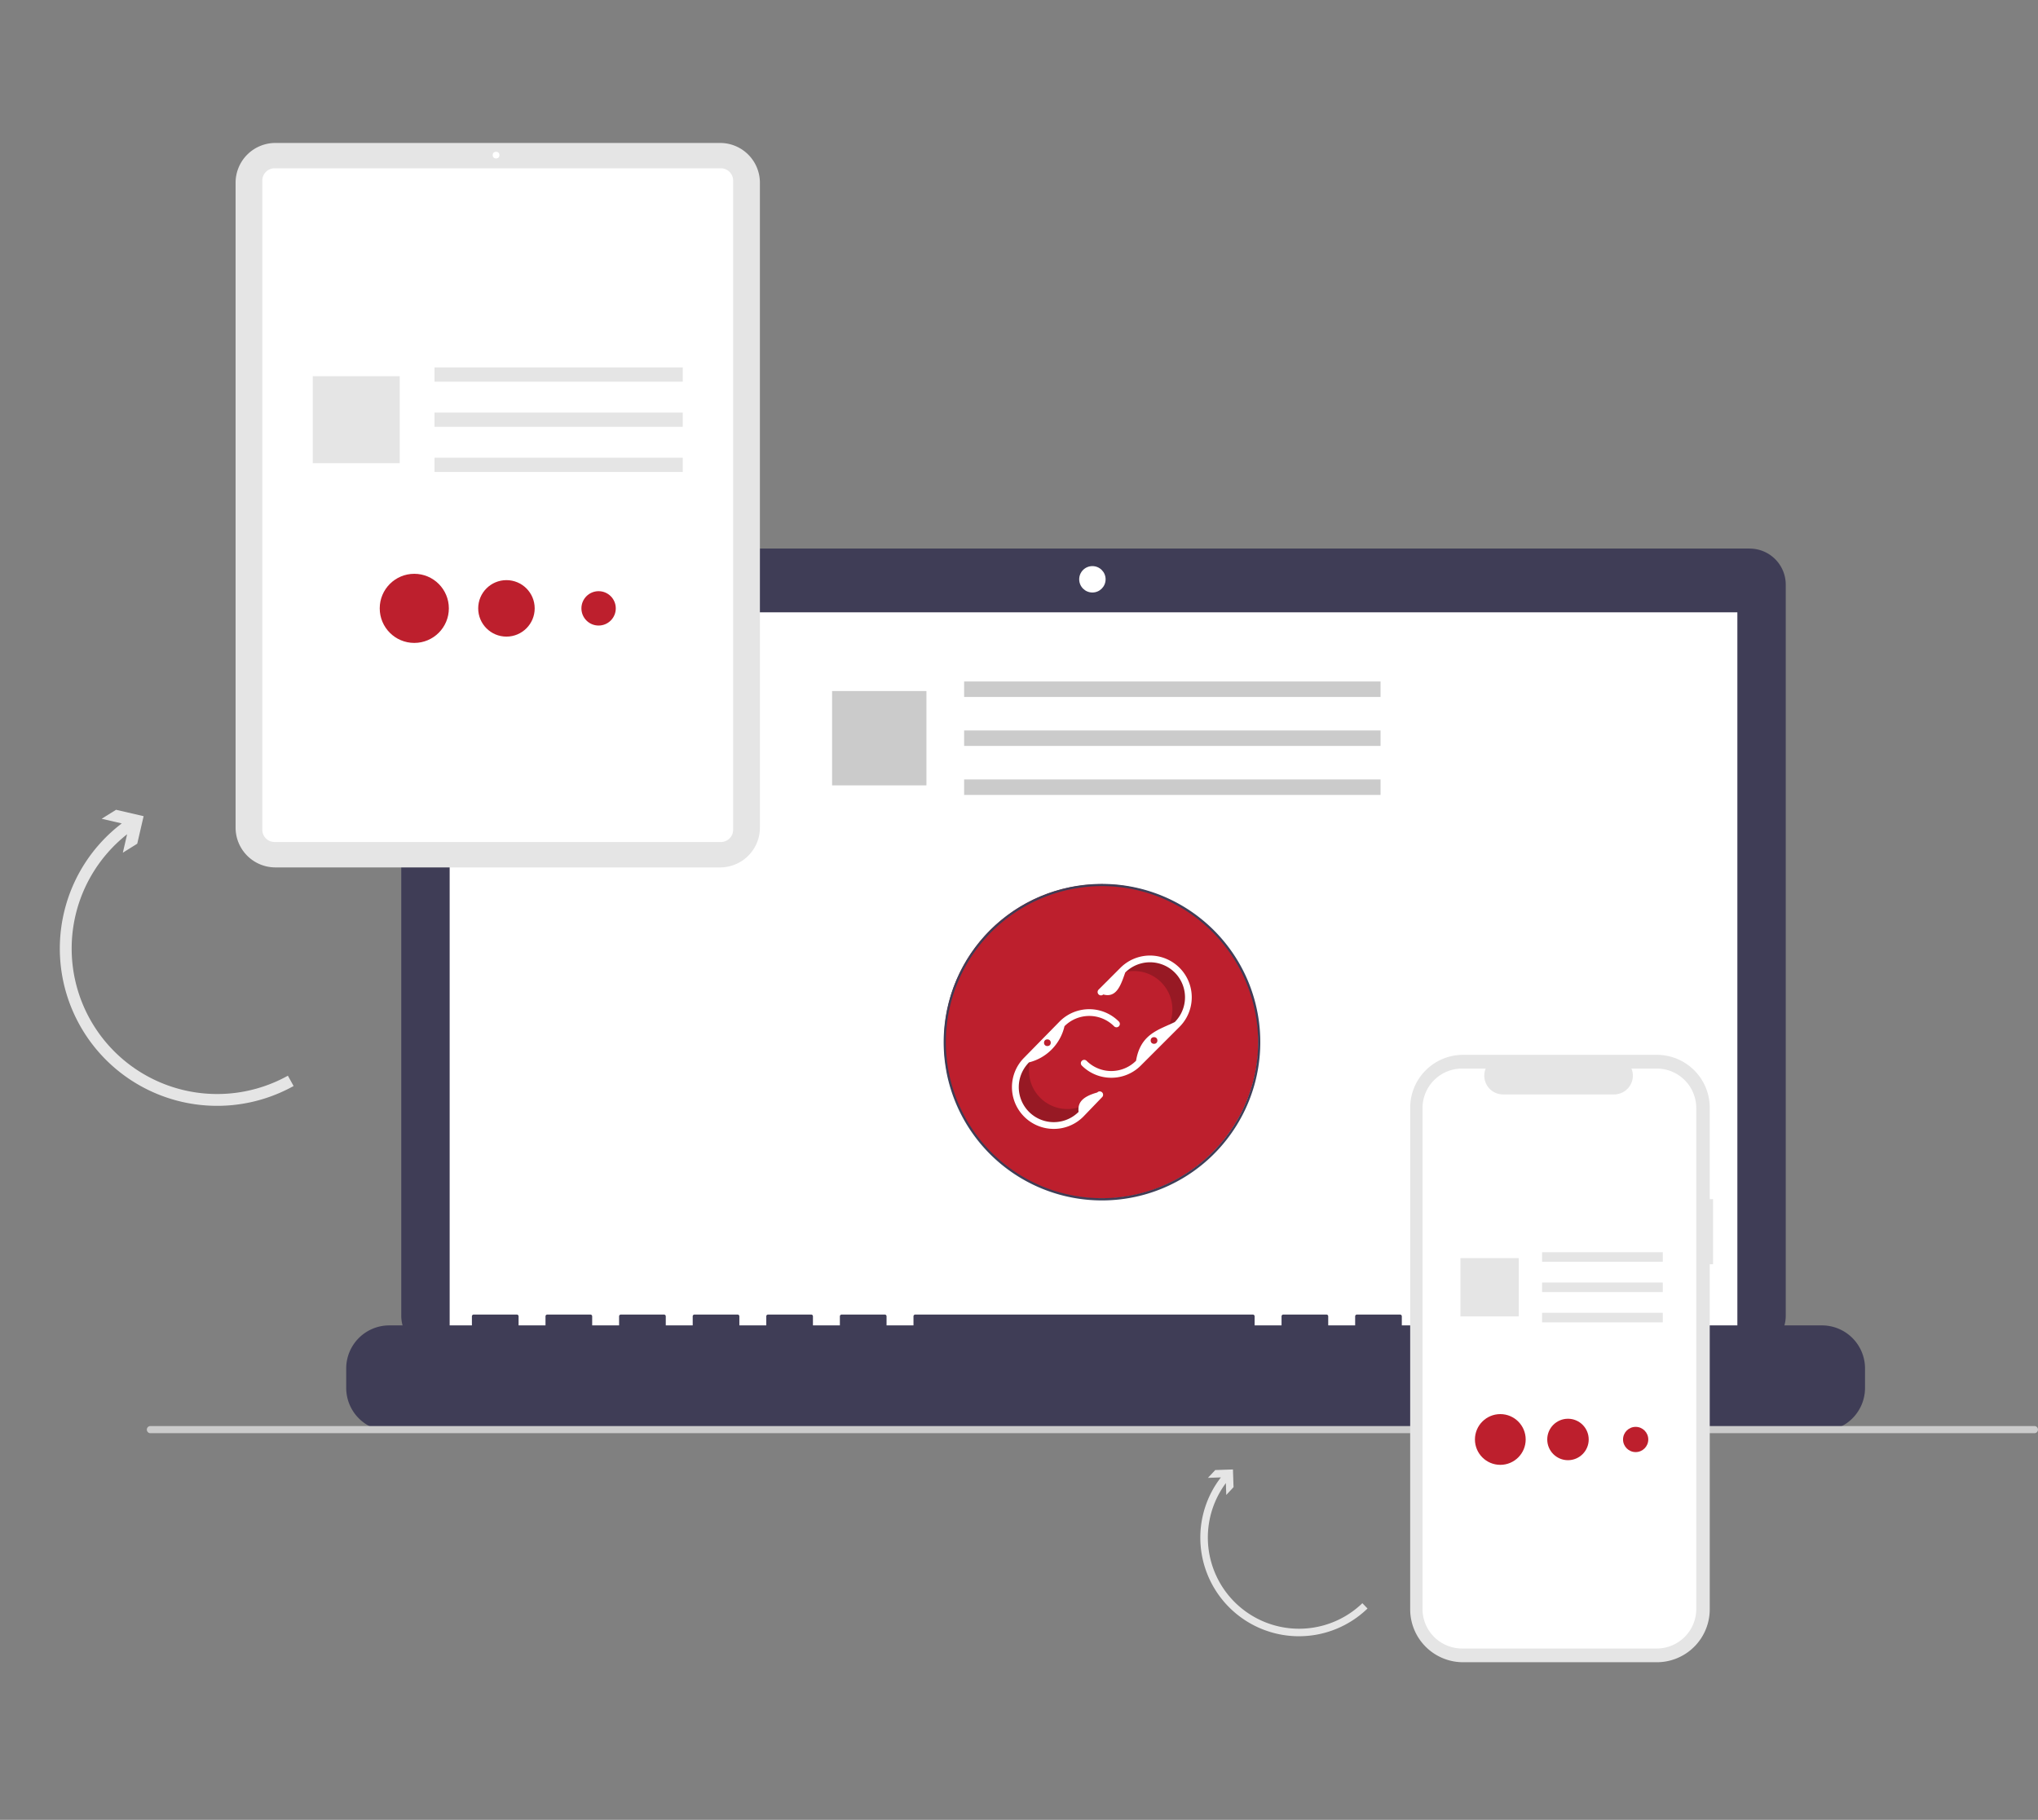 <svg xmlns="http://www.w3.org/2000/svg" xmlns:xlink="http://www.w3.org/1999/xlink" width="262" height="234" viewBox="0 0 262 234">
  <rect x="0" y="0" width="262" height="234" fill="#808080" stroke="none"/>
  <defs>
    <clipPath id="clip-path">
      <rect id="Rectangle_738" data-name="Rectangle 738" width="262" height="234" transform="translate(7531 -12315)" fill="#fff"/>
    </clipPath>
  </defs>
  <g id="Mask_Group_36" data-name="Mask Group 36" transform="translate(-7531 12315)" clip-path="url(#clip-path)">
    <g id="Group_1364" data-name="Group 1364" transform="translate(-466.266 -995.227)">
      <path id="Path_2507" data-name="Path 2507" d="M694.7,314.711H525.992a4.639,4.639,0,0,0-4.639,4.639v94.005A4.639,4.639,0,0,0,525.992,418H694.7a4.639,4.639,0,0,0,4.639-4.639v-94a4.639,4.639,0,0,0-4.639-4.639Z" transform="translate(7527.498 -11563.957)" fill="#3f3d56"/>
      <rect id="Rectangle_704" data-name="Rectangle 704" width="165.544" height="93.385" transform="translate(8055.073 -11241.04)" fill="#fff"/>
      <circle id="Ellipse_282" data-name="Ellipse 282" cx="1.697" cy="1.697" r="1.697" transform="translate(8136.005 -11246.982)" fill="#fff"/>
      <path id="Path_2508" data-name="Path 2508" d="M697.091,510.7H680.935v-1.164a.231.231,0,0,0-.231-.231h-5.539a.231.231,0,0,0-.231.231V510.7h-3.461v-1.164a.231.231,0,0,0-.231-.231H665.7a.231.231,0,0,0-.231.231h0V510.7h-3.462v-1.164a.231.231,0,0,0-.231-.231h-5.539a.231.231,0,0,0-.231.231h0V510.7h-3.462v-1.164a.231.231,0,0,0-.231-.231h-5.539a.231.231,0,0,0-.231.231V510.7h-3.462v-1.164a.231.231,0,0,0-.231-.231h-5.537a.231.231,0,0,0-.231.231h0V510.7H633.62v-1.164a.231.231,0,0,0-.231-.231H627.85a.231.231,0,0,0-.231.231h0V510.7h-3.462v-1.164a.231.231,0,0,0-.231-.231H580.533a.231.231,0,0,0-.231.231h0V510.7h-3.462v-1.164a.231.231,0,0,0-.231-.231h-5.539a.231.231,0,0,0-.231.231h0V510.7h-3.462v-1.164a.231.231,0,0,0-.231-.231h-5.539a.231.231,0,0,0-.231.231h0V510.7h-3.459v-1.164a.231.231,0,0,0-.231-.231h-5.536a.231.231,0,0,0-.231.231h0V510.7h-3.462v-1.164a.231.231,0,0,0-.231-.231h-5.539a.231.231,0,0,0-.231.231h0V510.7h-3.46v-1.164a.231.231,0,0,0-.231-.231h-5.539a.231.231,0,0,0-.231.231V510.7h-3.46v-1.164a.231.231,0,0,0-.231-.231h-5.539a.231.231,0,0,0-.231.231h0V510.7h-10.62a5.539,5.539,0,0,0-5.539,5.539v2.5a5.539,5.539,0,0,0,5.539,5.539H697.091a5.539,5.539,0,0,0,5.539-5.539v-2.5A5.539,5.539,0,0,0,697.091,510.7Z" transform="translate(7534.399 -11660.052)" fill="#3f3d56"/>
      <rect id="Rectangle_705" data-name="Rectangle 705" width="53.533" height="1.99" transform="translate(8121.212 -11232.148)" fill="#cbcbcb"/>
      <rect id="Rectangle_706" data-name="Rectangle 706" width="53.533" height="1.99" transform="translate(8121.212 -11225.85)" fill="#cbcbcb"/>
      <rect id="Rectangle_707" data-name="Rectangle 707" width="53.533" height="1.99" transform="translate(8121.212 -11219.55)" fill="#cbcbcb"/>
      <rect id="Rectangle_708" data-name="Rectangle 708" width="12.129" height="12.129" transform="translate(8104.236 -11230.918)" fill="#cbcbcb"/>
      <path id="Path_2512" data-name="Path 2512" d="M699.4,538.55H457.2a.46.46,0,1,1,0-.921H699.4a.46.46,0,1,1,0,.921Z" transform="translate(7559.403 -11674.04)" fill="#cbcbcb"/>
      <g id="Group_1362" data-name="Group 1362" transform="translate(8118.583 -11206.123)">
        <circle id="Ellipse_263" data-name="Ellipse 263" cx="20.215" cy="20.215" r="20.215" transform="translate(0.04 0.042)" fill="#bd1f2d"/>
        <path id="Path_2485" data-name="Path 2485" d="M521.709,325.392a4.936,4.936,0,0,1-6.981,0h0a4.937,4.937,0,0,1-.667-6.151l-1.085,1.108a4.936,4.936,0,0,0,0,6.981h0a4.936,4.936,0,0,0,6.981,0l2.407-2.5.036-.156Z" transform="translate(-502.316 -297.888)" opacity="0.2"/>
        <path id="Path_2486" data-name="Path 2486" d="M585.835,247.806a4.936,4.936,0,0,1,6.858,1.3h0a4.937,4.937,0,0,1-.491,6.168l1.274-.886a4.936,4.936,0,0,0,1.3-6.858h0a4.936,4.936,0,0,0-6.858-1.3l-2.83,2.007-.065.146Z" transform="translate(-564.146 -235.741)" opacity="0.2"/>
        <path id="Path_2487" data-name="Path 2487" d="M514.172,301.618a5.367,5.367,0,0,1-3.8-9.166l4.557-4.649a5.367,5.367,0,0,1,7.6,0,.433.433,0,1,1-.612.612,4.5,4.5,0,0,0-6.368,0,6.23,6.23,0,0,1-4.557,4.649,4.5,4.5,0,1,0,6.368,6.368c-.1-.968.182-1.878,2.4-2.494a.433.433,0,1,1,.624.6l-2.407,2.5A5.338,5.338,0,0,1,514.172,301.618Z" transform="translate(-500.019 -270.113)" fill="#fff"/>
        <path id="Path_2488" data-name="Path 2488" d="M568.462,258.458a5.334,5.334,0,0,1-3.8-1.573.433.433,0,0,1,.612-.612,4.5,4.5,0,0,0,6.368,0c.577-3.476,2.93-3.967,4.975-4.975a4.5,4.5,0,1,0-6.368-6.368c-.568,1.638-1.127,3.3-2.82,2.82a.433.433,0,0,1-.612-.612l2.82-2.82a5.369,5.369,0,1,1,7.593,7.593l-4.975,4.975A5.334,5.334,0,0,1,568.462,258.458Z" transform="translate(-546.911 -233.529)" fill="#fff"/>
        <path id="Path_2489" data-name="Path 2489" d="M491.355,194.736a20.575,20.575,0,0,0-3.041-3.968c-.261-.266-.531-.526-.807-.778-.153-.14-.307-.273-.465-.411-.3-.257-.606-.5-.92-.745a20.35,20.35,0,0,0-32.341,19.876.109.109,0,0,0,0,.02q.154.838.377,1.651a20.351,20.351,0,0,0,36.915,5.385q.422-.68.794-1.395a20.323,20.323,0,0,0-.513-19.636ZM473.8,225.084a20.063,20.063,0,1,1,14.359-34.062,19.2,19.2,0,0,1,1.377,1.567,19.471,19.471,0,0,1,1.191,1.67,20.053,20.053,0,0,1,2.338,16.37c-.182.612-.386,1.211-.62,1.8s-.5,1.166-.785,1.728A20.132,20.132,0,0,1,473.8,225.084Z" transform="translate(-453.445 -184.669)" fill="#3f3d56"/>
        <circle id="Ellipse_265" data-name="Ellipse 265" cx="0.433" cy="0.433" r="0.433" transform="translate(12.899 19.992)" fill="#bd1f2d"/>
        <circle id="Ellipse_266" data-name="Ellipse 266" cx="0.433" cy="0.433" r="0.433" transform="translate(26.61 19.704)" fill="#bd1f2d"/>
      </g>
      <g id="Group_1363" data-name="Group 1363" transform="translate(8027.553 -11301.393)">
        <path id="Path_2505" data-name="Path 2505" d="M588.251,208.684h-57.18a5.118,5.118,0,0,1-5.112-5.112V120.644a5.118,5.118,0,0,1,5.112-5.112h57.181a5.118,5.118,0,0,1,5.112,5.112v82.924a5.118,5.118,0,0,1-5.112,5.117Z" transform="translate(-525.959 -115.531)" fill="#e5e5e5"/>
        <path id="Path_2506" data-name="Path 2506" d="M591.7,208.6H534.321a1.577,1.577,0,0,1-1.576-1.576V123.55a1.577,1.577,0,0,1,1.576-1.576H591.7a1.577,1.577,0,0,1,1.576,1.576v83.474A1.577,1.577,0,0,1,591.7,208.6Z" transform="translate(-529.311 -118.713)" fill="#fff"/>
        <circle id="Ellipse_278" data-name="Ellipse 278" cx="0.435" cy="0.435" r="0.435" transform="translate(33.05 1.131)" fill="#fff"/>
        <rect id="Rectangle_700" data-name="Rectangle 700" width="31.915" height="1.834" transform="translate(25.57 28.862)" fill="#e5e5e5"/>
        <rect id="Rectangle_701" data-name="Rectangle 701" width="31.915" height="1.834" transform="translate(25.57 34.668)" fill="#e5e5e5"/>
        <rect id="Rectangle_702" data-name="Rectangle 702" width="31.915" height="1.834" transform="translate(25.57 40.475)" fill="#e5e5e5"/>
        <rect id="Rectangle_703" data-name="Rectangle 703" width="11.181" height="11.181" transform="translate(9.92 29.994)" fill="#e5e5e5"/>
        <circle id="Ellipse_279" data-name="Ellipse 279" cx="4.443" cy="4.443" r="4.443" transform="translate(18.53 55.401)" fill="#bd1f2d"/>
        <circle id="Ellipse_280" data-name="Ellipse 280" cx="3.631" cy="3.631" r="3.631" transform="translate(31.189 56.214)" fill="#bd1f2d"/>
        <circle id="Ellipse_281" data-name="Ellipse 281" cx="2.209" cy="2.209" r="2.209" transform="translate(44.458 57.635)" fill="#bd1f2d"/>
      </g>
      <path id="Path_2510" data-name="Path 2510" d="M4.858,8.642A20.163,20.163,0,0,1,16.6,1.894L14.57.188,16.744,0l2.783,2.339L17.188,5.122l-2.174.188,1.567-1.863A18.708,18.708,0,0,0,20.9,40.492l.055,1.516A20.226,20.226,0,0,1,4.858,8.642Z" transform="matrix(0.891, -0.454, 0.454, 0.891, 7997.269, -11208.047)" fill="#e5e5e5"/>
      <path id="Path_2513" data-name="Path 2513" d="M3.046,5.419a12.645,12.645,0,0,1,7.362-4.23L9.133.118,10.5,0l1.744,1.466L10.774,3.21,9.41,3.329l.982-1.168A11.728,11.728,0,0,0,13.1,25.38l.035.95A12.679,12.679,0,0,1,3.046,5.419Z" transform="translate(8145.691 -11123.726) rotate(-42)" fill="#e5e5e5"/>
      <path id="Path_2503" data-name="Path 2503" d="M835.639,170.783h-.429V159.026a6.8,6.8,0,0,0-6.8-6.8H803.5a6.8,6.8,0,0,0-6.8,6.8v64.5a6.8,6.8,0,0,0,6.8,6.8h24.909a6.8,6.8,0,0,0,6.8-6.8V179.152h.429Z" transform="translate(7381.856 -11336.367)" fill="#e5e5e5"/>
      <path id="Path_2504" data-name="Path 2504" d="M829.951,155.72H826.7a2.414,2.414,0,0,1-2.235,3.326h-14.27a2.414,2.414,0,0,1-2.235-3.326h-3.037a5.082,5.082,0,0,0-5.082,5.082v64.406a5.081,5.081,0,0,0,5.082,5.082h25.028a5.081,5.081,0,0,0,5.082-5.082h0V160.8A5.082,5.082,0,0,0,829.951,155.72Z" transform="translate(7380.301 -11338.096)" fill="#fff"/>
      <rect id="Rectangle_696" data-name="Rectangle 696" width="15.518" height="1.23" transform="translate(8195.51 -11158.761)" fill="#e5e5e5"/>
      <rect id="Rectangle_697" data-name="Rectangle 697" width="15.518" height="1.23" transform="translate(8195.51 -11154.868)" fill="#e5e5e5"/>
      <rect id="Rectangle_698" data-name="Rectangle 698" width="15.518" height="1.23" transform="translate(8195.51 -11150.975)" fill="#e5e5e5"/>
      <rect id="Rectangle_699" data-name="Rectangle 699" width="7.497" height="7.497" transform="translate(8185.016 -11158.003)" fill="#e5e5e5"/>
      <circle id="Ellipse_275" data-name="Ellipse 275" cx="3.262" cy="3.262" r="3.262" transform="translate(8186.88 -11137.945)" fill="#bd1f2d"/>
      <circle id="Ellipse_276" data-name="Ellipse 276" cx="2.665" cy="2.665" r="2.665" transform="translate(8196.176 -11137.349)" fill="#bd1f2d"/>
      <circle id="Ellipse_277" data-name="Ellipse 277" cx="1.622" cy="1.622" r="1.622" transform="translate(8205.92 -11136.305)" fill="#bd1f2d"/>
    </g>
  </g>
</svg>
